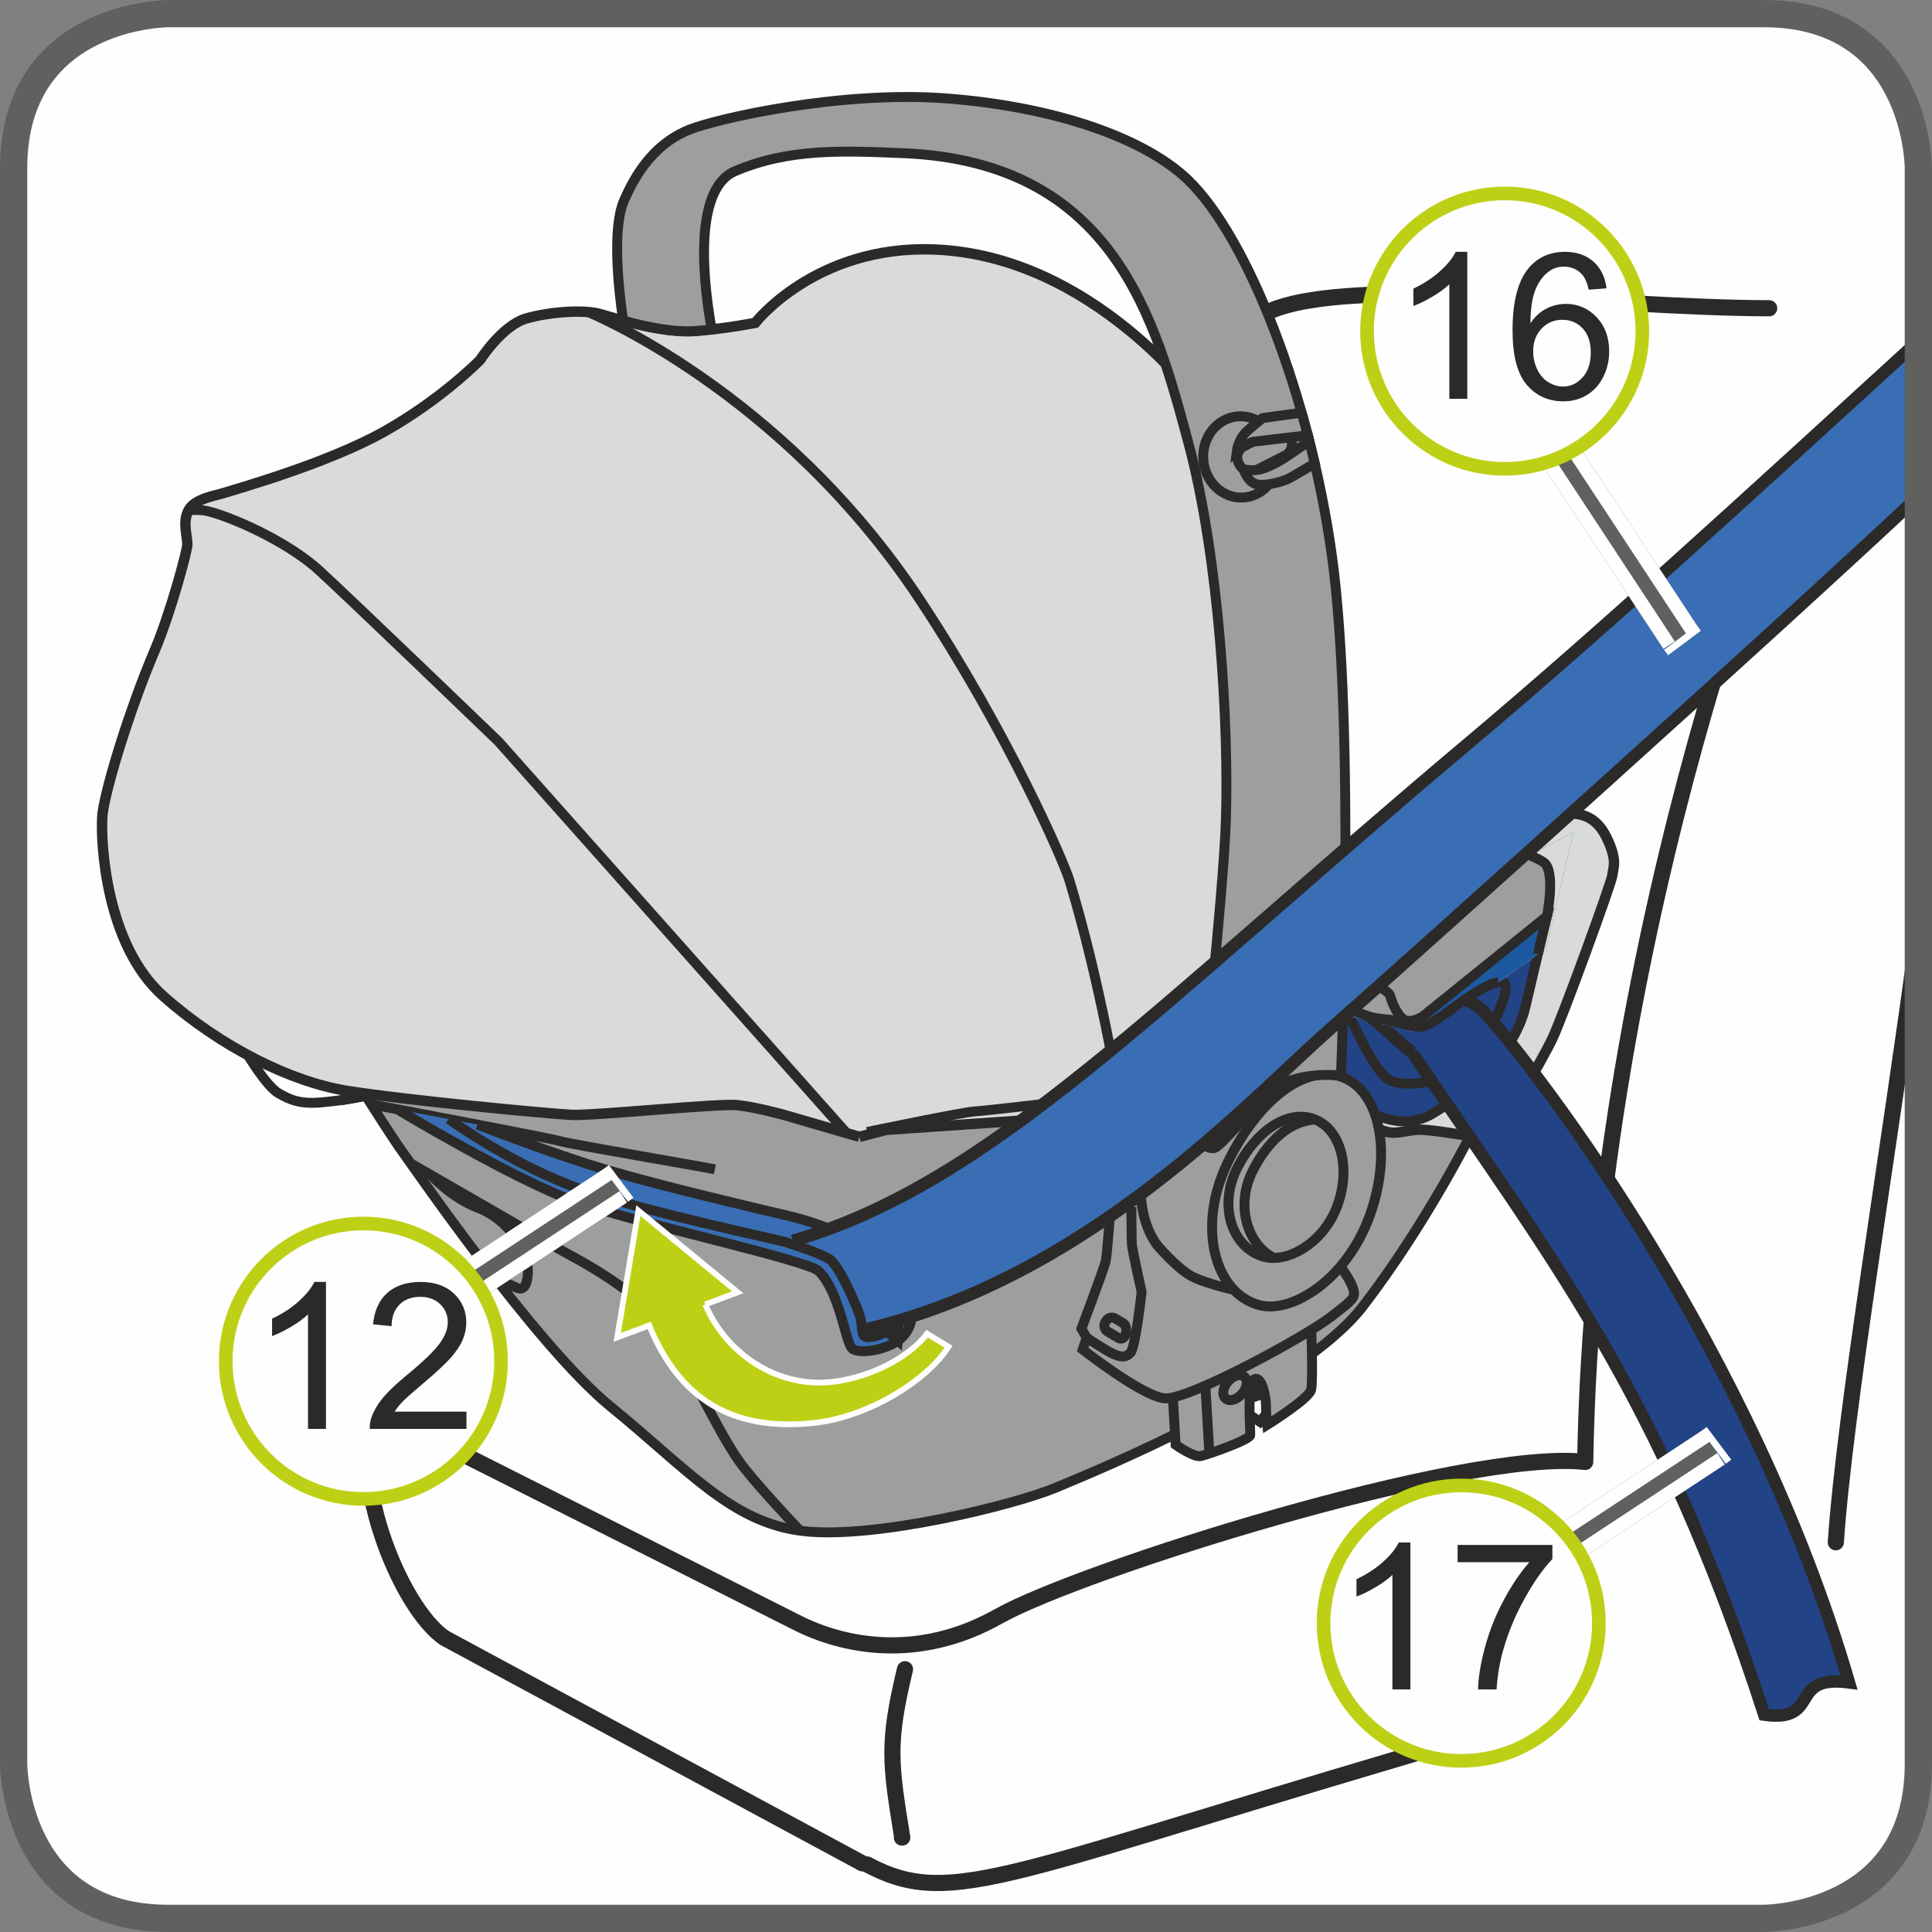 <?xml version="1.0" encoding="UTF-8"?>
<!DOCTYPE svg PUBLIC "-//W3C//DTD SVG 1.1//EN" "http://www.w3.org/Graphics/SVG/1.1/DTD/svg11.dtd">
<!-- Creator: CorelDRAW 2017 -->
<svg xmlns="http://www.w3.org/2000/svg" xml:space="preserve" width="295px" height="295px" version="1.1" style="shape-rendering:geometricPrecision; text-rendering:geometricPrecision; image-rendering:optimizeQuality; fill-rule:evenodd; clip-rule:evenodd"
viewBox="0 0 18823.3 18823.4"
 xmlns:xlink="http://www.w3.org/1999/xlink">
 <rect x="0" y="0" width="18823.3" height="18823.4" fill="#808080" stroke="none"/>
 <defs>
  <style type="text/css">
   <![CDATA[
    .str8 {stroke:#FEFEFE;stroke-width:398.5;stroke-miterlimit:4}
    .str5 {stroke:#60605F;stroke-width:265.6;stroke-miterlimit:4}
    .str9 {stroke:#BED015;stroke-width:132.8;stroke-miterlimit:2.613}
    .str6 {stroke:#60605F;stroke-width:398.5;stroke-linejoin:bevel;stroke-miterlimit:4}
    .str7 {stroke:#FEFEFE;stroke-width:132.5;stroke-linejoin:bevel;stroke-miterlimit:4}
    .str1 {stroke:#2B2A29;stroke-width:96.4;stroke-miterlimit:10}
    .str3 {stroke:#2B2A29;stroke-width:120.5;stroke-miterlimit:10}
    .str2 {stroke:#2B2A29;stroke-width:101.3;stroke-miterlimit:10}
    .str4 {stroke:#FEFEFE;stroke-width:56.1;stroke-miterlimit:10}
    .str0 {stroke:#2B2A29;stroke-width:157.4;stroke-linecap:round;stroke-linejoin:round;stroke-miterlimit:22.926}
    .fil8 {fill:none}
    .fil1 {fill:none;fill-rule:nonzero}
    .fil10 {fill:#396EB4}
    .fil7 {fill:#224386}
    .fil9 {fill:#1C59A0}
    .fil0 {fill:#FEFEFE;fill-rule:nonzero}
    .fil3 {fill:#D9DADA;fill-rule:nonzero}
    .fil2 {fill:#9D9E9E;fill-rule:nonzero}
    .fil12 {fill:#2B2A29;fill-rule:nonzero}
    .fil11 {fill:#BED015;fill-rule:nonzero}
    .fil5 {fill:#396EB4;fill-rule:nonzero}
    .fil4 {fill:#224386;fill-rule:nonzero}
    .fil6 {fill:#1C59A0;fill-rule:nonzero}
   ]]>
  </style>
 </defs>
 <g id="Слой_x0020_1">
  <path class="fil0" d="M1638.6 132.8c0,0 -1505.8,0 -1505.8,1505.8l0 15546.2c0,0 0,1505.8 1505.8,1505.8l15546.1 0c0,0 1505.8,0 1505.8,-1505.8l0 -15546.2c0,0 0,-1505.8 -1505.8,-1505.8l-15546.1 0z"/>
  <path class="fil1 str0" d="M15444.6 14243.5c-1183,-129.7 -4924.1,1058.2 -5715.4,1504.1 -791.1,445.7 -1521.9,284.7 -1958.3,64.9l-3265.1 -1646c-457.9,-230.9 -780.4,-537.8 -650,-863.7m4592.1 4862.3c846.3,452.7 1369.9,67.2 6075.9,-1295.6m-6121.3 1285l-4070.6 -2195.3c-430,-289.9 -982.3,-1612.2 -667,-2400 239.9,-479.1 599.1,-531.2 1080,-691.2m12492 -9864.7c-1564.3,-2.4 -4056.6,-329.7 -4873.9,32 -1046.8,463.7 -1703.2,4816.5 -1978.6,5804.2m5060.2 5404c87.5,-5381.8 2164.1,-10162.9 1805.6,-9266.7m1440.1 4093.1c-277.7,2089.1 -719,4692 -804,5956.6m-9069 1236.8c-173.1,721.2 -145.2,911.2 -26.6,1639.9l-3.8 0"/>
  <path class="fil2" d="M3548.1 10652.8c0,0 298,469 363.5,555.8 65.7,86.9 1302.5,1896.4 2038.2,2496.3 758.3,618.1 1178.9,1133 1879.7,1212.9 701,79.9 2058.5,-256.6 2457.3,-423.5 398.9,-167 2386.2,-978.7 2994.6,-1770.3 608.6,-791.6 1055.6,-1684.8 1055.6,-1684.8l-5318.9 -1338.9 -5515.3 988 45.3 -35.5z"/>
  <path class="fil1 str1" d="M3548.1 10652.8c0,0 298,469 363.5,555.8 65.7,86.9 1302.5,1896.4 2038.2,2496.3 758.3,618.1 1178.9,1133 1879.7,1212.9 701,79.9 2058.5,-256.6 2457.3,-423.5 398.9,-167 2386.2,-978.7 2994.6,-1770.3 608.6,-791.6 1055.6,-1684.8 1055.6,-1684.8l-5318.9 -1338.9 -5515.3 988 45.3 -35.5"/>
  <path class="fil2" d="M11427.4 13620.7l26.8 455.6c0,0 177.6,125.7 244.8,110.4 67.3,-15.3 478.9,-158.4 481.8,-203.9 3,-45.5 -34.4,-519.6 42.6,-546.7 77,-27.3 112.5,191.7 111.2,265.6 -1.4,73.7 11.4,180.7 11.4,180.7 0,0 404.4,-251.9 427.6,-340.5 23.2,-88.4 -2.1,-713.2 -2.1,-713.2l-1344.1 792z"/>
  <path class="fil1 str1" d="M11427.4 13620.7l26.8 455.6c0,0 177.6,125.7 244.8,110.4 67.3,-15.3 478.9,-158.4 481.8,-203.9 3,-45.5 -34.4,-519.6 42.6,-546.7 77,-27.3 112.5,191.7 111.2,265.6 -1.4,73.7 11.4,180.7 11.4,180.7 0,0 404.4,-251.9 427.6,-340.5 23.2,-88.4 -2.1,-713.2 -2.1,-713.2l-1344.1 792m311.7 -202.6l43.6 743.3m392.4 -376.5l100.2 67.6 61.3 -77m-159.7 -166.5c0,0 -3.9,17.3 56.4,-3.4 60.4,-20.6 84.9,-37 84.9,-37m-194.7 -154.8c38.3,32.7 28.5,106.7 -21.7,165.4 -50.2,58.6 -122,79.6 -160.2,46.9 -38.3,-32.7 -28.6,-106.8 21.7,-165.4 50.3,-58.6 122.1,-79.6 160.2,-46.9m-9708.1 -3133.4c0,0 180.6,302.3 298.2,370.9 117.5,68.7 218.3,108.2 428.9,88.3 210.8,-19.9 360.3,-51.3 360.3,-51.3l158.5 -394.8 -1245.9 -13.1"/>
  <path class="fil2" d="M10875.5 10886.6c0,0 -76.3,1311.8 -104.6,1409.8 -28.3,98 -234.4,648.7 -234.4,648.7l50.6 87.8 -38.6 115.6c0,0 571.1,448.5 794,475.2 222.9,26.6 1377.6,-602.4 1622.1,-792.3 147.7,-114.8 215.1,-162.5 226,-211.8 24.5,-110.6 -221.9,-395.5 -221.9,-395.5l-1467.1 -1501.2 -232.4 -140.2 -393.7 303.9z"/>
  <path class="fil1 str1" d="M10875.5 10886.6c0,0 -76.3,1311.8 -104.6,1409.8 -28.3,98 -234.4,648.7 -234.4,648.7l50.6 87.8 -38.6 115.6c0,0 571.1,448.5 794,475.2 222.9,26.6 1377.6,-602.4 1622.1,-792.3 147.7,-114.8 215.1,-162.5 226,-211.8 24.5,-110.6 -221.9,-395.5 -221.9,-395.5l-1467.1 -1501.2 -232.4 -140.2 -393.7 303.9"/>
  <path class="fil3" d="M13098.1 9309.5l1446.6 -1052.1c0,0 302.7,-259 564.4,-312.1 261.8,-53.1 434.5,-10.3 544.3,215.8 109.7,226 62.6,294.4 55.5,366.8 -7.1,72.6 -491.2,1399.2 -587.3,1597.6 -96.3,198.4 -522,971.6 -704.6,954 -182.7,-17.7 -498.8,-84.2 -622.9,-71.3 -124,13 -196.2,39.8 -271.1,21.5 -74.9,-18.2 -171.1,-52.3 -189.5,-56.9 -18.4,-4.6 -1112.2,-466.3 -1112.2,-466.3l774.1 -934 102.7 -263z"/>
  <path class="fil1 str2" d="M13098.1 9309.5l1446.6 -1052.1c0,0 302.7,-259 564.4,-312.1 261.8,-53.1 434.5,-10.3 544.3,215.8 109.7,226 62.6,294.4 55.5,366.8 -7.1,72.6 -491.2,1399.2 -587.3,1597.6 -96.3,198.4 -522,971.6 -704.6,954 -182.7,-17.7 -498.8,-84.2 -622.9,-71.3 -124,13 -196.2,39.8 -271.1,21.5 -74.9,-18.2 -171.1,-52.3 -189.5,-56.9 -18.4,-4.6 -1112.2,-466.3 -1112.2,-466.3l774.1 -934 102.7 -263"/>
  <path class="fil2" d="M11891.6 10197.2c-232.2,139.7 -457.1,410.6 -623.7,753 -219.5,451.1 -190.3,911.7 4.8,1179 0,0 174.2,207 319.3,294.9 145.1,87.9 552.9,171.8 552.9,171.8l751.4 -2381.8 -1004.7 -16.9z"/>
  <path class="fil1 str1" d="M11891.6 10197.2c-232.2,139.7 -457.1,410.6 -623.7,753 -219.5,451.1 -190.3,911.7 4.8,1179 0,0 174.2,207 319.3,294.9 145.1,87.9 552.9,171.8 552.9,171.8l751.4 -2381.8 -1004.7 -16.9"/>
  <path class="fil3" d="M8372.4 11076.1l-735.3 -214c0,0 -269.3,-74.9 -452,-94.5 -182.7,-19.5 -1393.8,104.3 -1613.8,94.5 -220,-9.8 -1639.2,-145 -2193.2,-234.5 -543.9,-87.9 -1228.2,-425.9 -1787,-922.3 -558.8,-496.5 -611.3,-1486 -594.5,-1750.5 13.5,-212.2 253,-1012.4 510.6,-1617.3 148.1,-348 314.7,-955.7 317.8,-1031.6 1.6,-37.8 -11.1,-91.9 -16.4,-151.2 -5.4,-59.1 -3.4,-123.5 27.1,-182 61.2,-116.9 271.5,-144.4 353.2,-171.8 81.6,-27.5 993.8,-280.3 1557.9,-598 564.1,-317.8 931.5,-696.8 931.5,-696.8 0,0 214.7,-337.6 453,-404.5 238.3,-66.8 562.5,-85.8 716.4,-41.9 153.9,43.9 609,191.2 932.9,164.7 323.8,-26.5 578,-79.2 578,-79.2 0,0 588.6,-759.1 1744,-714.4 1554.8,60.1 2588.8,1496.4 2588.8,1496.4l611.4 2360.5 -465.8 3670.9 -98.2 389.4c0,0 -89.5,150.8 -179.2,171.2 -89.6,20.3 -92.7,93.6 -92.7,93.6l-88.2 134.2 -480.6 105.7 -2261.1 155 -264.6 68.4z"/>
  <path class="fil1 str2" d="M8372.4 11076.1l-735.3 -214c0,0 -269.3,-74.9 -452,-94.5 -182.7,-19.5 -1393.8,104.3 -1613.8,94.5 -220,-9.8 -1639.2,-145 -2193.2,-234.5 -543.9,-87.9 -1228.2,-425.9 -1787,-922.3 -558.8,-496.5 -611.3,-1486 -594.5,-1750.5 13.5,-212.2 253,-1012.4 510.6,-1617.3 148.1,-348 314.7,-955.7 317.8,-1031.6 1.6,-37.8 -11.1,-91.9 -16.4,-151.2 -5.4,-59.1 -3.4,-123.5 27.1,-182 61.2,-116.9 271.5,-144.4 353.2,-171.8 81.6,-27.5 993.8,-280.3 1557.9,-598 564.1,-317.8 931.5,-696.8 931.5,-696.8 0,0 214.7,-337.6 453,-404.5 238.3,-66.8 562.5,-85.8 716.4,-41.9 153.9,43.9 609,191.2 932.9,164.7 323.8,-26.5 578,-79.2 578,-79.2 0,0 588.6,-759.1 1744,-714.4 1554.8,60.1 2588.8,1496.4 2588.8,1496.4l611.4 2360.5 -465.8 3670.9 -98.2 389.4c0,0 -89.5,150.8 -179.2,171.2 -89.6,20.3 -92.7,93.6 -92.7,93.6l-88.2 134.2 -480.6 105.7 -2261.1 155 -264.6 68.4"/>
  <path class="fil3" d="M13108.5 8341.4c0,0 151.1,67.5 266,91 114.9,23.5 279.8,127.2 326.4,147.2 46.6,20 370,114.4 370,114.4l-1206 985.2 243.6 -1337.8z"/>
  <path class="fil1 str2" d="M13108.5 8341.4c0,0 151.1,67.5 266,91 114.9,23.5 279.8,127.2 326.4,147.2 46.6,20 370,114.4 370,114.4l-1206 985.2 243.6 -1337.8"/>
  <path class="fil1 str1" d="M8249.5 11040.3l-3394.9 -3817.7c0,0 -1424.1,-1371.2 -1745.1,-1665 -326.7,-299 -905.5,-541 -1099.5,-579.9 -88.9,-18 -174.3,-5 -174.3,-5m3893.5 -1932.4c0,0 1882,760.8 3233,2802.7 859.2,1298.6 1400.4,2550.1 1453.8,2724.7 302.8,989.3 487.9,2125.9 487.9,2125.9m-2454.8 335c0,0 927.1,-192.7 1040.1,-199.3 113.1,-6.6 1007.5,-111.9 1007.5,-111.9l618.4 -36.2 364.7 -232.9 357.2 -489.7"/>
  <path class="fil4" d="M12947.6 10574c0,0 303.7,171.2 376.3,235 72.6,63.8 360.7,201.8 631.3,42.5 270.7,-159.6 789.5,-537.7 907.4,-1043.5 117.9,-505.8 209.4,-881.6 209.4,-881.6l-1916.1 811.4 -156.5 300.2 -51.8 536z"/>
  <path class="fil1 str1" d="M12947.6 10574c0,0 303.7,171.2 376.3,235 72.6,63.8 360.7,201.8 631.3,42.5 270.7,-159.6 789.5,-537.7 907.4,-1043.5 117.9,-505.8 209.4,-881.6 209.4,-881.6l-1916.1 811.4 -156.5 300.2 -51.8 536m163.1 -761.7c0,0 271.9,646.5 435.8,715.2 205.6,86.3 658.5,3.1 876.5,-346 217.8,-349.1 284,-576 229.2,-606.9 -54.7,-30.8 -206,34.8 -463.6,223.7 -257.6,188.9 -312.8,214.8 -396.6,204.7 -83.8,-10.3 -313.7,-73.5 -313.7,-73.5l-103 -147.8 -264.6 30.6"/>
  <path class="fil2" d="M13343.7 11848.2c-223.1,613.4 -753.5,954 -1075.4,867.1 -434.9,-117.6 -611.4,-763.9 -305.8,-1392 285.6,-586.9 742.5,-964 1113.3,-829.4 370.9,134.5 490.8,740.8 267.9,1354.3z"/>
  <path class="fil1 str1" d="M13343.7 11848.2c-223.1,613.4 -753.5,954 -1075.4,867.1 -434.9,-117.6 -611.4,-763.9 -305.8,-1392 285.6,-586.9 742.5,-964 1113.3,-829.4 370.9,134.5 490.8,740.8 267.9,1354.3m-2756.6 1184.7c0,0 177.2,120 253.1,155.2 75.9,35.2 127.4,43.6 175.4,-10.2 47.9,-53.9 107.2,-590.3 107.2,-590.3 0,0 -92.2,-412.6 -95.5,-467.1 -3.1,-54.4 -4.1,-360.5 -4.1,-360.5m-129.6 1273.8l-103.6 -62.1c-30.3,-18.2 -40.1,-57.8 -22,-88.1l9.6 -15.9c18.2,-30.2 57.8,-40.1 88.1,-21.9l62.3 37.2c30.2,18.2 42.5,19.7 45.3,89.5l-9.1 38.3c-18.3,30.3 -40.2,41.2 -70.6,23m-6897.2 -1701.6c0,0 1384.2,795.9 1462.8,844.2 78.5,48.3 834.7,414 1079.6,855.3 161.9,292 453.6,902.3 652.2,1190.2 147,213.1 603.4,691.1 603.4,691.1m-3597.8 -3465.7c0,0 195.9,219.7 463.9,322.2 322.7,123.6 500.9,462.1 481.7,652.2 -19.1,190.1 -100.1,126.8 -154.4,104.2 -101.6,-42.3 -253.4,-178.1 -253.4,-178.1m-1118.1 -1588.2c0,0 1733.6,327.1 1841.4,358.5 107.8,31.6 1399.5,250.8 1506.8,274.7"/>
  <path class="fil5" d="M3869.9 10807.6c0,0 1149.5,693.4 1751.3,905.7 558.3,197.1 2247.7,564.5 2355,671 206.9,205.3 259.7,687.9 324.1,752.2 64.3,64.3 371.7,16 492.9,-112 121.1,-128.1 84.3,-239.4 71.8,-321.8 -12.3,-82.4 -130.9,-427.4 -147.3,-446.9 0,0 -593,-305.7 -1014.9,-404.6 -422.1,-98.9 -1242.2,-292.5 -1781.2,-450 -538.9,-157.4 -1268.8,-444.1 -1268.8,-444.1l-782.9 -149.5z"/>
  <path class="fil1 str1" d="M3869.9 10807.6c0,0 1149.5,693.4 1751.3,905.7 558.3,197.1 2247.7,564.5 2355,671 206.9,205.3 259.7,687.9 324.1,752.2 64.3,64.3 371.7,16 492.9,-112 121.1,-128.1 84.3,-239.4 71.8,-321.8 -12.3,-82.4 -130.9,-427.4 -147.3,-446.9 0,0 -593,-305.7 -1014.9,-404.6 -422.1,-98.9 -1242.2,-292.5 -1781.2,-450 -538.9,-157.4 -1268.8,-444.1 -1268.8,-444.1m4069.4 1890.1c14.9,-70.8 19.2,-190.6 -43,-315 -115.8,-231.3 -163.9,-374.9 -163.9,-374.9"/>
  <path class="fil2" d="M8348.5 12729.2c0,0 329.8,104.1 367.6,146.8 37.8,42.7 43.5,84.5 38,135.5l-5.6 51.2 -400 -333.5z"/>
  <path class="fil1 str1" d="M8348.5 12729.2c0,0 329.8,104.1 367.6,146.8 37.8,42.7 43.5,84.5 38,135.5l-5.6 51.2 -400 -333.5"/>
  <path class="fil3" d="M13087 9801.6c0,0 183.5,84.4 275.8,109.3 92.3,24.8 361.6,37.1 361.6,37.1l-90.2 -506.6 -536.1 -131.9c0,0 -54.9,378.2 -64.9,401.5 -10,23.2 53.8,90.6 53.8,90.6z"/>
  <path class="fil1 str2" d="M13087 9801.6c0,0 183.5,84.4 275.8,109.3 92.3,24.8 361.6,37.1 361.6,37.1l-90.2 -506.6 -536.1 -131.9c0,0 -54.9,378.2 -64.9,401.5 -10,23.2 53.8,90.6 53.8,90.6"/>
  <path class="fil6" d="M13097.2 9352.1c0,0 -63.9,101.9 117.7,166.8 181.7,65 322.1,136.1 332.9,192.2 10.8,56.1 80.7,214.5 153.7,232.8 72.9,18.5 163.9,-43.6 163.9,-43.6l1206.6 -973.9c0,0 87.7,-439.8 -30.7,-523.6 -118.4,-83.7 -457,-177.5 -457,-177.5 -25.2,19.8 -39.6,32.1 -39.6,32.1l-1446.6 1052.1 -0.9 42.6z"/>
  <path class="fil1 str1" d="M13097.2 9352.1c0,0 -63.9,101.9 117.7,166.8 181.7,65 322.1,136.1 332.9,192.2 10.8,56.1 80.7,214.5 153.7,232.8 72.9,18.5 163.9,-43.6 163.9,-43.6l1206.6 -973.9c0,0 87.7,-439.8 -30.7,-523.6 -118.4,-83.7 -457,-177.5 -457,-177.5 -25.2,19.8 -39.6,32.1 -39.6,32.1l-1446.6 1052.1 -0.9 42.6"/>
  <path class="fil2" d="M12800.5 10902.3c261.6,94.8 364.3,472.1 229.6,842.7 -134.6,370.6 -491.3,563.2 -717.4,499.2 -305.4,-86.4 -448.9,-490.3 -257.4,-867.1 179.1,-352.3 483.6,-569.7 745.2,-474.8z"/>
  <path class="fil1 str1" d="M12800.5 10902.3c261.6,94.8 364.3,472.1 229.6,842.7 -134.6,370.6 -491.3,563.2 -717.4,499.2 -305.4,-86.4 -448.9,-490.3 -257.4,-867.1 179.1,-352.3 483.6,-569.7 745.2,-474.8m-388 1353.9c-254.9,-125.1 -381.9,-506.3 -206,-852.2 140.4,-276.4 351.1,-481.5 607.6,-496.5"/>
  <path class="fil2" d="M12977.1 5416.8c-212,-1536.5 -816.7,-3104.5 -1405.8,-3667.2 -439.7,-419.8 -1336,-715.5 -2362.1,-791.6 -1026,-76 -2224.5,198.2 -2490.7,304.5 -266.2,106.3 -480.5,323 -640.3,695.2 -116.8,271.9 -51,865.7 -7.1,1166.1 205.9,55.7 488.2,118.6 709.5,100.5 53.5,-4.4 104.8,-9.5 153.6,-15 -65,-355.3 -206.2,-1357.4 228,-1541.8 526.1,-223.6 1049.2,-199.1 1635.6,-175.2 2053.8,84 2455.7,1613.9 2782.4,2830.7 298.5,1111.2 393.8,2752.6 363.2,3675.3 -25.3,762.2 -270.3,2941.3 -275.9,3038 -5.7,96.8 94.5,158.9 162,149.3 67.6,-9.6 378.4,-419 601.4,-585.2 222.9,-166.1 634.1,-122.1 634.1,-122.1 0,0 142.4,-3393.1 -87.9,-5061.5z"/>
  <path class="fil1 str1" d="M12977.1 5416.8c-212,-1536.5 -816.7,-3104.5 -1405.8,-3667.2 -439.7,-419.8 -1336,-715.5 -2362.1,-791.6 -1026,-76 -2224.5,198.2 -2490.7,304.5 -266.2,106.3 -480.5,323 -640.3,695.2 -116.8,271.9 -51,865.7 -7.1,1166.1 205.9,55.7 488.2,118.6 709.5,100.5 53.5,-4.4 104.8,-9.5 153.6,-15 -65,-355.3 -206.2,-1357.4 228,-1541.8 526.1,-223.6 1049.2,-199.1 1635.6,-175.2 2053.8,84 2455.7,1613.9 2782.4,2830.7 298.5,1111.2 393.8,2752.6 363.2,3675.3 -25.3,762.2 -270.3,2941.3 -275.9,3038 -5.7,96.8 94.5,158.9 162,149.3 67.6,-9.6 378.4,-419 601.4,-585.2 222.9,-166.1 634.1,-122.1 634.1,-122.1 0,0 142.4,-3393.1 -87.9,-5061.5"/>
  <path class="fil2" d="M12454.9 4430.6c12.9,218.4 -140.6,405.1 -342.5,416.9 -202.1,11.8 -376.2,-155.7 -389,-374.1 -12.8,-218.5 140.5,-405.1 342.6,-417 201.9,-11.8 376.1,155.7 388.9,374.2z"/>
  <path class="fil1 str1" d="M12454.9 4430.6c12.9,218.4 -140.6,405.1 -342.5,416.9 -202.1,11.8 -376.2,-155.7 -389,-374.1 -12.8,-218.5 140.5,-405.1 342.6,-417 201.9,-11.8 376.1,155.7 388.9,374.2"/>
  <path class="fil2" d="M12519.6 4438.4l-278.5 141.1c-60.7,30.8 -135.6,6.3 -166.4,-54.4l-6.7 -13.1c-30.8,-60.7 -6.3,-135.5 54.4,-166.3l278.5 -141c60.7,-30.7 135.5,-6.3 166.3,54.3l6.7 13.2c30.8,60.7 6.4,135.5 -54.3,166.2z"/>
  <path class="fil1 str1" d="M12519.6 4438.4l-278.5 141.1c-60.7,30.8 -135.6,6.3 -166.4,-54.4l-6.7 -13.1c-30.8,-60.7 -6.3,-135.5 54.4,-166.3l278.5 -141c60.7,-30.7 135.5,-6.3 166.3,54.3l6.7 13.2c30.8,60.7 6.4,135.5 -54.3,166.2"/>
  <path class="fil2" d="M12681.9 4020.4l60.1 220.4 -538.1 63.7c0,0 -12.3,6.2 -81.5,41.2 -51.2,26 -71.8,44.3 -71.8,44.3 0,0 14,-112.7 99.7,-189.8 85.6,-77.3 152,-127.3 152,-127.3l379.6 -52.5z"/>
  <path class="fil1 str1" d="M12681.9 4020.4l60.1 220.4 -538.1 63.7c0,0 -12.3,6.2 -81.5,41.2 -51.2,26 -71.8,44.3 -71.8,44.3 0,0 14,-112.7 99.7,-189.8 85.6,-77.3 152,-127.3 152,-127.3l379.6 -52.5"/>
  <path class="fil2" d="M12115.4 4570.6c0,0 36.9,118.7 117.8,145.1 81.1,26.4 254.3,-20.5 315,-49.6 60.8,-29.1 261.2,-152.3 261.2,-152.3l-52.8 -216.6 -246.3 167.9c0,0 -171.3,108.8 -269.2,114.4 -98.1,5.6 -125.7,-8.9 -125.7,-8.9z"/>
  <path class="fil1 str1" d="M12115.4 4570.6c0,0 36.9,118.7 117.8,145.1 81.1,26.4 254.3,-20.5 315,-49.6 60.8,-29.1 261.2,-152.3 261.2,-152.3l-52.8 -216.6 -246.3 167.9c0,0 -171.3,108.8 -269.2,114.4 -98.1,5.6 -125.7,-8.9 -125.7,-8.9"/>
  <path class="fil7" d="M13761.2 10258.4c0,0 -227.5,-188.9 -460.1,-403.8 -79.6,-73.6 -29.3,-140.8 125.1,-140.5 589.2,0.6 837.7,-71.9 1050,162.8 510.5,564.8 2592.8,3272.6 3538.7,6514.7 -604.4,-80 -262.9,394.1 -826.5,314.7 -1021.8,-3159.7 -2084.1,-4448.6 -3427.2,-6447.9z"/>
  <path class="fil8 str3" d="M13761.2 10258.4c0,0 -227.5,-188.9 -460.1,-403.8 -79.6,-73.6 -29.3,-140.8 125.1,-140.5 589.2,0.6 837.7,-71.9 1050,162.8 510.5,564.8 2592.8,3272.6 3538.7,6514.7 -604.4,-80 -262.9,394.1 -826.5,314.7 -1021.8,-3159.7 -2084.1,-4448.6 -3427.2,-6447.9"/>
  <path class="fil9" d="M12800.3 9464.3l15.8 359.1c0,0 815.5,191.9 933.5,222.5 164,42.5 1313.4,-807.3 1313.4,-807.3l266.9 -1131.7 -2529.6 1357.4z"/>
  <path class="fil3" d="M13098.1 9309.5l27.2 -19.8 2204.6 -1182.8 -266.7 1131.8 0 0c0,0 -1149.6,849.7 -1313.7,807.1l0 0c-117.7,-30.5 -933.1,-222.6 -933.1,-222.6l-1.5 -32.9 180.5 -217.8 102.7 -263z"/>
  <path class="fil1 str2" d="M13098.1 9309.5l27.2 -19.8m-310.4 500.6l180.5 -217.8 102.7 -263"/>
  <polygon class="fil3" points="13755.8,8951.4 12864.9,9679.2 12915.2,9402.4 "/>
  <polyline class="fil1 str2" points="13755.8,8951.4 12864.9,9679.2 12915.2,9402.4 "/>
  <path class="fil6" d="M14983 9297.3c54.2,-228 89,-370.9 89,-370.9l-1916.1 811.4 -76.9 147.5c249.4,58.9 596.8,141.4 670.5,160.5l0 0c137.8,35.7 969.6,-557.1 1233.5,-748.5z"/>
  <path class="fil1 str1" d="M14983 9297.3c54.2,-228 89,-370.9 89,-370.9l-1916.1 811.4 -76.9 147.5m31.7 -73c0,0 14.8,35.1 39.5,89.8m1448.6 -333c-76.7,11.5 -212,83.8 -410.2,229.2 -257.6,188.9 -312.8,214.8 -396.6,204.7 -83.8,-10.3 -313.7,-73.5 -313.7,-73.5l-103 -147.8 -264.6 30.6"/>
  <path class="fil2" d="M13087 9801.6c0,0 183.5,84.4 275.8,109.3 92.3,24.8 361.6,37.1 361.6,37.1l-90.2 -506.6 -536.1 -131.9c0,0 -54.9,378.2 -64.9,401.5 -10,23.2 53.8,90.6 53.8,90.6z"/>
  <path class="fil1 str1" d="M13087 9801.6c0,0 183.5,84.4 275.8,109.3 92.3,24.8 361.6,37.1 361.6,37.1l-90.2 -506.6 -536.1 -131.9c0,0 -54.9,378.2 -64.9,401.5 -10,23.2 53.8,90.6 53.8,90.6"/>
  <path class="fil2" d="M13097.2 9352.1c0,0 -63.9,101.9 117.7,166.8 181.7,65 322.1,136.1 332.9,192.2 10.8,56.1 80.7,214.5 153.7,232.8 72.9,18.5 163.9,-43.6 163.9,-43.6l1206.6 -973.9c0,0 87.7,-439.8 -30.7,-523.6 -32.4,-22.9 -81.1,-46.4 -134.9,-68.7l-1781.1 955.6 -27.2 19.8 -0.9 42.6z"/>
  <path class="fil1 str1" d="M13097.2 9352.1c0,0 -63.9,101.9 117.7,166.8 181.7,65 322.1,136.1 332.9,192.2 10.8,56.1 80.7,214.5 153.7,232.8 72.9,18.5 163.9,-43.6 163.9,-43.6l1206.6 -973.9c0,0 87.7,-439.8 -30.7,-523.6 -32.4,-22.9 -81.1,-46.4 -134.9,-68.7m-1781.1 955.6l-27.2 19.8 -0.9 42.6"/>
  <path class="fil2" d="M13084.7 9886.6c4.6,-167.8 9.4,-364.6 13.4,-582.4l-298 160 16.3 359 268.3 63.4z"/>
  <path class="fil1 str1" d="M13084.7 9886.6c4.6,-167.8 9.4,-364.6 13.4,-582.4"/>
  <path class="fil10" d="M7724.8 12089.7c1937.8,-564.9 3513.1,-2266.6 6584.2,-4850.1 1255.4,-1056 2634.8,-2320.3 4381.3,-3917.5l0 1514.4c-1325.6,1247 -4919.9,4476.2 -5725.1,5184.2 -800,703.3 -2350.6,2418.1 -4535,2932.2l-13.1 2.9 -109.9 -307.7 -228.1 -381.1 -354.3 -177.3z"/>
  <path class="fil8 str3" d="M7724.8 12089.7c1937.8,-564.9 3513.1,-2266.6 6584.2,-4850.1 1255.4,-1056 2634.8,-2320.3 4381.3,-3917.5m0 1514.4c-1325.6,1247 -4919.9,4476.2 -5725.1,5184.2 -800,703.3 -2350.6,2418.1 -4535,2932.2l-13.1 2.9"/>
  <path class="fil8 str1" d="M4372.1 10903.3c0,0 638.4,460.9 1300.7,688 672.7,230.6 1901.2,484 1988.1,513 86.8,28.9 318,100.4 418.1,162.5 100.1,62.3 284.1,488 306.6,583.1 22.7,95 -1,162.6 56.5,176.2 57.6,13.7 191.7,-38.2 231,-79.9 7.9,-8.4 17.6,-20.9 27.1,-37.4"/>
  <path class="fil11" d="M6871.4 12709.1l315.9 -118.3 -967.7 -795.9 -206.4 1235.8 312.4 -117.3c296.5,728.9 820.7,1032.4 1599.5,950.8 537.7,-56.4 1105.7,-414 1316.8,-742.8l-209.7 -126.9c-155.2,207.6 -518.5,421.3 -919,468.5 -540.7,63.8 -1039,-275.3 -1241.8,-753.9z"/>
  <path class="fil1 str4" d="M6871.4 12709.1l315.9 -118.3 -967.7 -795.9 -206.4 1235.8 312.4 -117.3c296.5,728.9 820.7,1032.4 1599.5,950.8 537.7,-56.4 1105.7,-414 1316.8,-742.8l-209.7 -126.9c-155.2,207.6 -518.5,421.3 -919,468.5 -540.7,63.8 -1039,-275.3 -1241.8,-753.9"/>
  <path class="fil1 str5" d="M1638.6 132.8c0,0 -1505.8,0 -1505.8,1505.8l0 15546.2c0,0 0,1505.8 1505.8,1505.8l15546.1 0c0,0 1505.8,0 1505.8,-1505.8l0 -15546.2c0,0 0,-1505.8 -1505.8,-1505.8l-15546.1 0z"/>
  <line class="fil1 str6" x1="16372.6" y1="6211.6" x2="14826.6" y2= "3862.8" />
  <line class="fil1 str7" x1="16261.5" y1="6284.7" x2="14715.7" y2= "3935.8" />
  <line class="fil1 str7" x1="16483.5" y1="6138.6" x2="14937.6" y2= "3789.7" />
  <line class="fil1 str8" x1="16372.6" y1="6211.6" x2="16412.1" y2= "6264.5" />
  <path class="fil0" d="M16001.4 3226.1c0,740.8 -599.8,1341.7 -1340.8,1341.7 -740.9,0 -1341.7,-600.9 -1341.7,-1341.7 0,-740.3 600.8,-1341.7 1341.7,-1341.7 741,0 1340.8,601.4 1340.8,1341.7z"/>
  <path class="fil1 str9" d="M16001.4 3226.1c0,740.8 -599.8,1341.7 -1340.8,1341.7 -740.9,0 -1341.7,-600.9 -1341.7,-1341.7 0,-740.3 600.8,-1341.7 1341.7,-1341.7 741,0 1340.8,601.4 1340.8,1341.7z"/>
  <path class="fil12" d="M14295.7 3885.8l-175.1 0 0 -1115.8c-42.4,40.1 -97.1,80.8 -165.5,120.8 -68.3,40.2 -129.9,70.6 -184.6,90.4l0 -169.4c97.7,-45.7 183.5,-101.7 256.9,-167.2 73.4,-65.5 125.4,-129.3 155.3,-190.9l113 0 0 1432.1zm1356.9 -1076.8l-173.9 13.5c-15.2,-68.3 -37.3,-118.6 -66,-149.7 -47.5,-50.2 -105.7,-75 -175.1,-75 -55.9,0 -104.5,15.8 -146.8,46.8 -55.4,40.1 -98.9,98.9 -130.5,176.2 -32.2,77.4 -48.6,187 -49.7,329.8 42.4,-64.4 93.7,-112.4 154.7,-143.5 61,-31 124.9,-46.3 191.5,-46.3 116.9,0 216.2,43 298.2,128.8 81.8,85.8 123.1,197.1 123.1,333.2 0,89.8 -19.2,172.8 -57.6,249.6 -39,76.8 -92.1,135.5 -159.3,176.2 -67.2,41.1 -144,61.5 -229.8,61.5 -145.7,0 -264.3,-53.6 -356.3,-160.9 -92.1,-107.3 -138.4,-284 -138.4,-530.9 0,-275.5 50.8,-476 152.4,-600.8 88.7,-108.9 208.5,-163.8 359.2,-163.8 112.4,0 203.9,31.7 275.6,94.4 71.7,63.2 114.6,150.2 128.7,260.9zm-714.9 614.9c0,60.5 13,118.1 38.4,172.8 25.5,55.3 61.6,97.1 107.9,126 45.7,28.7 94.3,43.4 144.6,43.4 73.9,0 137.8,-29.9 190.8,-89.7 53.1,-59.4 79.6,-140.7 79.6,-242.9 0,-98.8 -26,-176.2 -78.4,-233.2 -52.6,-56.5 -119.2,-84.7 -198.8,-84.7 -79.1,0 -146.3,28.2 -201,84.7 -55.4,57 -83.1,131.6 -83.1,223.6z"/>
  <line class="fil1 str6" x1="16695.1" y1="14101.9" x2="14346.2" y2= "15647.7" />
  <line class="fil1 str7" x1="16768.1" y1="14212.9" x2="14419.2" y2= "15758.8" />
  <line class="fil1 str7" x1="16622" y1="13990.8" x2="14273.2" y2= "15536.7" />
  <line class="fil1 str8" x1="16695.1" y1="14101.9" x2="16747.9" y2= "14062.3" />
  <path class="fil0" d="M15577.9 15814.3c0,740.7 -599.8,1341.6 -1340.9,1341.6 -740.8,0 -1341.6,-600.9 -1341.6,-1341.6 0,-740.3 600.8,-1341.7 1341.6,-1341.7 741.1,0 1340.9,601.4 1340.9,1341.7z"/>
  <path class="fil1 str9" d="M15577.9 15814.3c0,740.7 -599.8,1341.6 -1340.9,1341.6 -740.8,0 -1341.6,-600.9 -1341.6,-1341.6 0,-740.3 600.8,-1341.7 1341.6,-1341.7 741.1,0 1340.9,601.4 1340.9,1341.7z"/>
  <path class="fil12" d="M13741.1 16460l-175 0 0 -1115.9c-42.4,40.2 -97.1,80.8 -165.5,120.9 -68.3,40.1 -129.9,70.6 -184.6,90.3l0 -169.4c97.6,-45.7 183.5,-101.6 256.9,-167.1 73.4,-65.5 125.3,-129.3 155.3,-190.9l112.9 0 0 1432.1zm460.2 -1239.5l0 -168.3 923.4 0 0 136.7c-91,96.5 -180.7,224.7 -270,384.5 -89.2,160.4 -158.1,325.3 -206.6,494.7 -35.1,119.2 -57.6,250.2 -67.3,391.9l-180.1 0c1.7,-112.3 23.7,-247.9 66,-406.6 42.4,-158.6 102.8,-312.2 181.9,-459.7 78.5,-147.3 162.6,-272.1 251.3,-373.2l-698.6 0z"/>
  <line class="fil1 str6" x1="5998.9" y1="11549.9" x2="3650" y2= "13095.7" />
  <line class="fil1 str7" x1="6071.9" y1="11660.9" x2="3723" y2= "13206.7" />
  <line class="fil1 str7" x1="5925.8" y1="11438.9" x2="3577" y2= "12984.7" />
  <line class="fil1 str8" x1="5998.9" y1="11549.9" x2="6051.7" y2= "11510.3" />
  <path class="fil0" d="M4881.7 13262.2c0,740.8 -599.8,1341.7 -1340.9,1341.7 -740.8,0 -1341.6,-600.9 -1341.6,-1341.7 0,-740.3 600.8,-1341.6 1341.6,-1341.6 741.1,0 1340.9,601.3 1340.9,1341.6z"/>
  <path class="fil1 str9" d="M4881.7 13262.2c0,740.8 -599.8,1341.7 -1340.9,1341.7 -740.8,0 -1341.6,-600.9 -1341.6,-1341.7 0,-740.3 600.8,-1341.6 1341.6,-1341.6 741.1,0 1340.9,601.3 1340.9,1341.6z"/>
  <path class="fil12" d="M3175.9 13922l-175.1 0 0 -1115.9c-42.4,40.2 -97.1,80.8 -165.5,120.9 -68.3,40.1 -129.9,70.6 -184.6,90.3l0 -169.4c97.7,-45.7 183.5,-101.6 256.9,-167.1 73.4,-65.5 125.4,-129.3 155.3,-190.9l113 0 0 1432.1zm1368.8 -168.3l0 168.3 -942.5 0c-1.7,-42.3 5.1,-82.4 20.3,-121.4 24.3,-64.4 62.7,-127.6 115.2,-190.3 52.6,-62.1 129.4,-133.8 229.3,-215.7 154.7,-127.1 259.2,-227.6 314,-302.1 54.8,-74 81.9,-144 81.9,-210.1 0,-69.5 -24.9,-128.2 -74.6,-176.2 -49.7,-47.4 -114.6,-71.1 -194.2,-71.1 -84.2,0 -152,25.4 -202.2,75.7 -50.3,50.8 -76.3,120.8 -76.8,210l-180.2 -18.1c12.5,-134.4 58.8,-236.6 139.6,-307.1 80.2,-70.7 188,-105.7 323.5,-105.7 137.3,0 245.7,37.9 325.3,113.6 79.6,76.2 119.7,169.9 119.7,282.3 0,57 -11.8,113.5 -35,168.3 -23.7,55.3 -62.7,113.5 -116.4,174.4 -54.2,61 -143.9,144.6 -269.9,250.8 -105,88.7 -172.2,148.5 -202.1,179.5 -29.9,31.7 -54.8,63.3 -74.6,94.9l699.7 0z"/>
 </g>
</svg>
